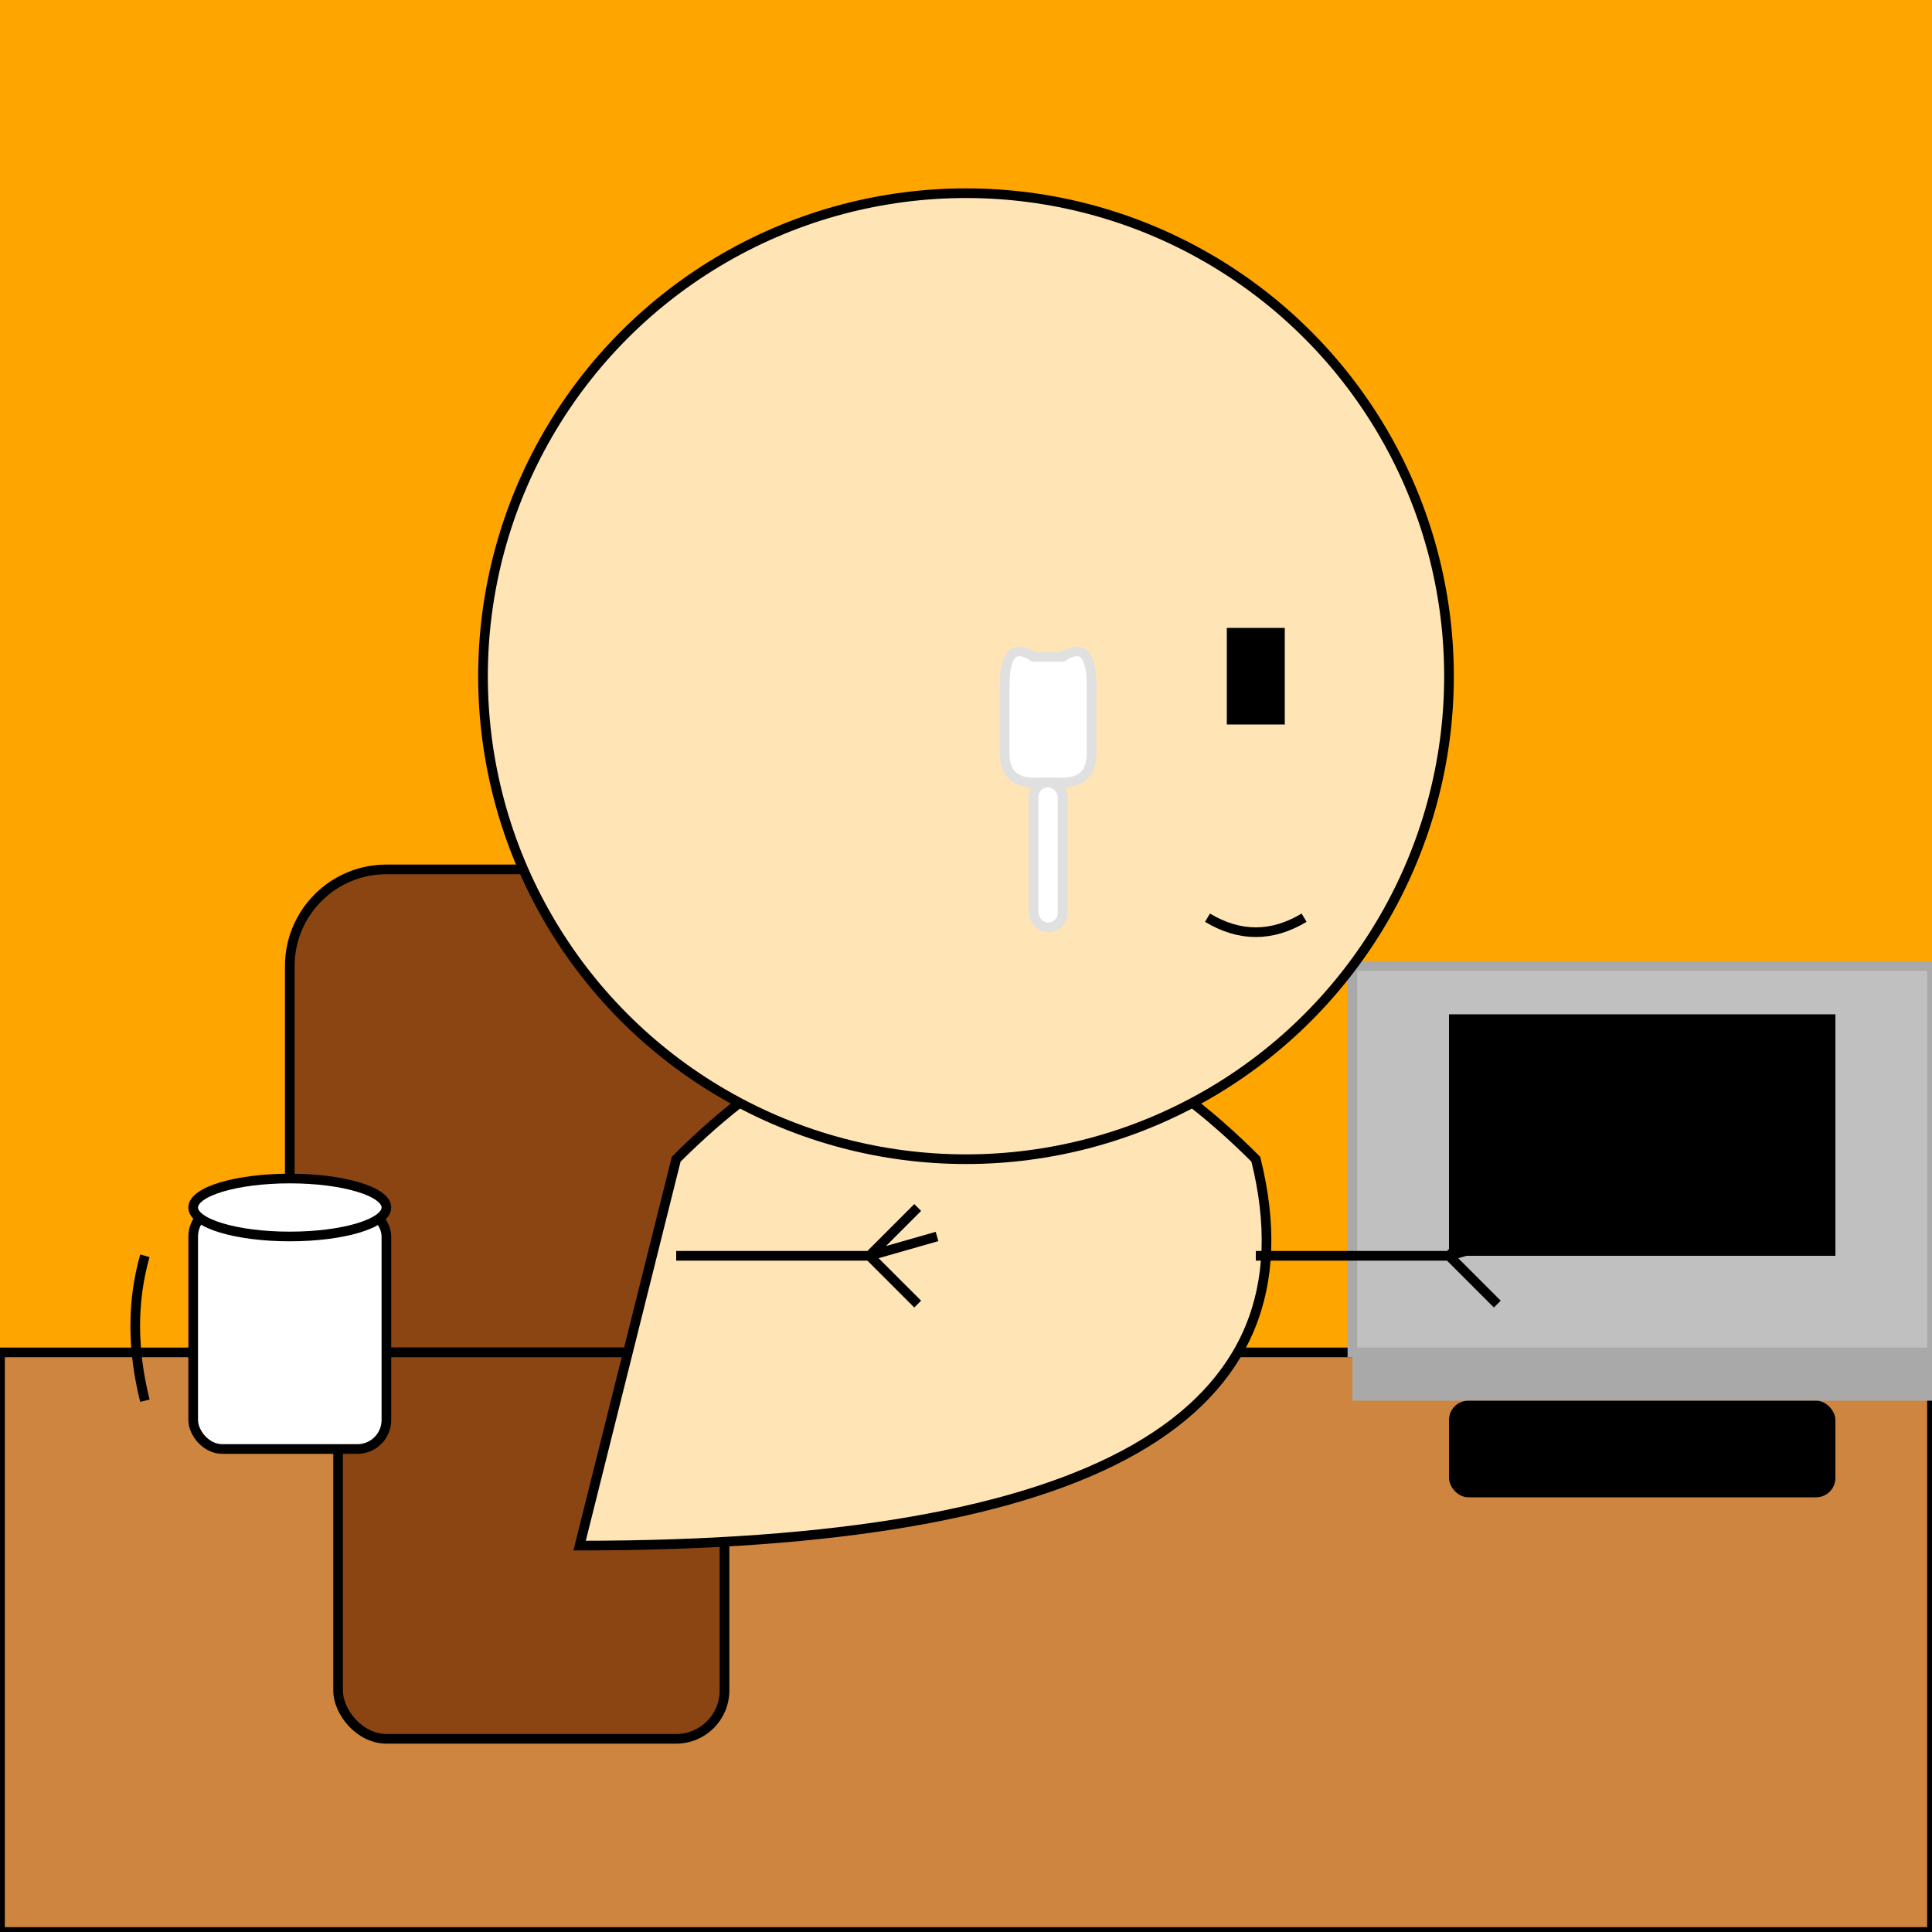 <svg xmlns="http://www.w3.org/2000/svg" viewBox="0 0 200 200"><path fill="orange" d="M0 0h200v200H0z"/><path fill="peru" stroke="#000" d="M0 140h200v60H0z"/><rect width="50" height="50" x="30" y="90" fill="#8B4513" stroke="#000" rx="10"/><rect width="40" height="40" x="35" y="140" fill="#8B4513" stroke="#000" rx="5"/><path fill="#FFE4B5" stroke="#000" d="M70 120c20-20 40-20 60 0q10 40-70 40Z"/><path fill="silver" stroke="#A9A9A9" d="M140 100h60v40h-60z"/><path fill="#A9A9A9" d="M140 140h60v5h-60z"/><path d="M150 105h40v25h-40z"/><rect width="40" height="10" x="150" y="145" rx="2" ry="2"/><rect width="20" height="25" x="20" y="125" fill="#FFF" stroke="#000" rx="3"/><path fill="none" stroke="#000" d="M15 130q-2 7 0 15"/><ellipse cx="30" cy="125" fill="#FFF" stroke="#000" rx="10" ry="3"/><path stroke="#000" d="M70 130h20M90 130l5-5M90 130l5 5M90 130l7-2M130 130h20M150 130l5-5M150 130l5 5M150 130l7-2"/><circle cx="100" cy="70" r="50" fill="#FFE4B5" stroke="#000"/><path d="M127 65h6v10h-6z"/><path fill="none" stroke="#000" d="M125 95q5 3 10 0"/><path fill="#fff" stroke="#E0E0E0" d="M110 68q3-2 3 3v7q0 3-3 3h-3q-3 0-3-3v-7q0-5 3-3Z"/><rect width="3" height="15" x="107" y="81" fill="#fff" stroke="#E0E0E0" rx="1.5"/></svg>